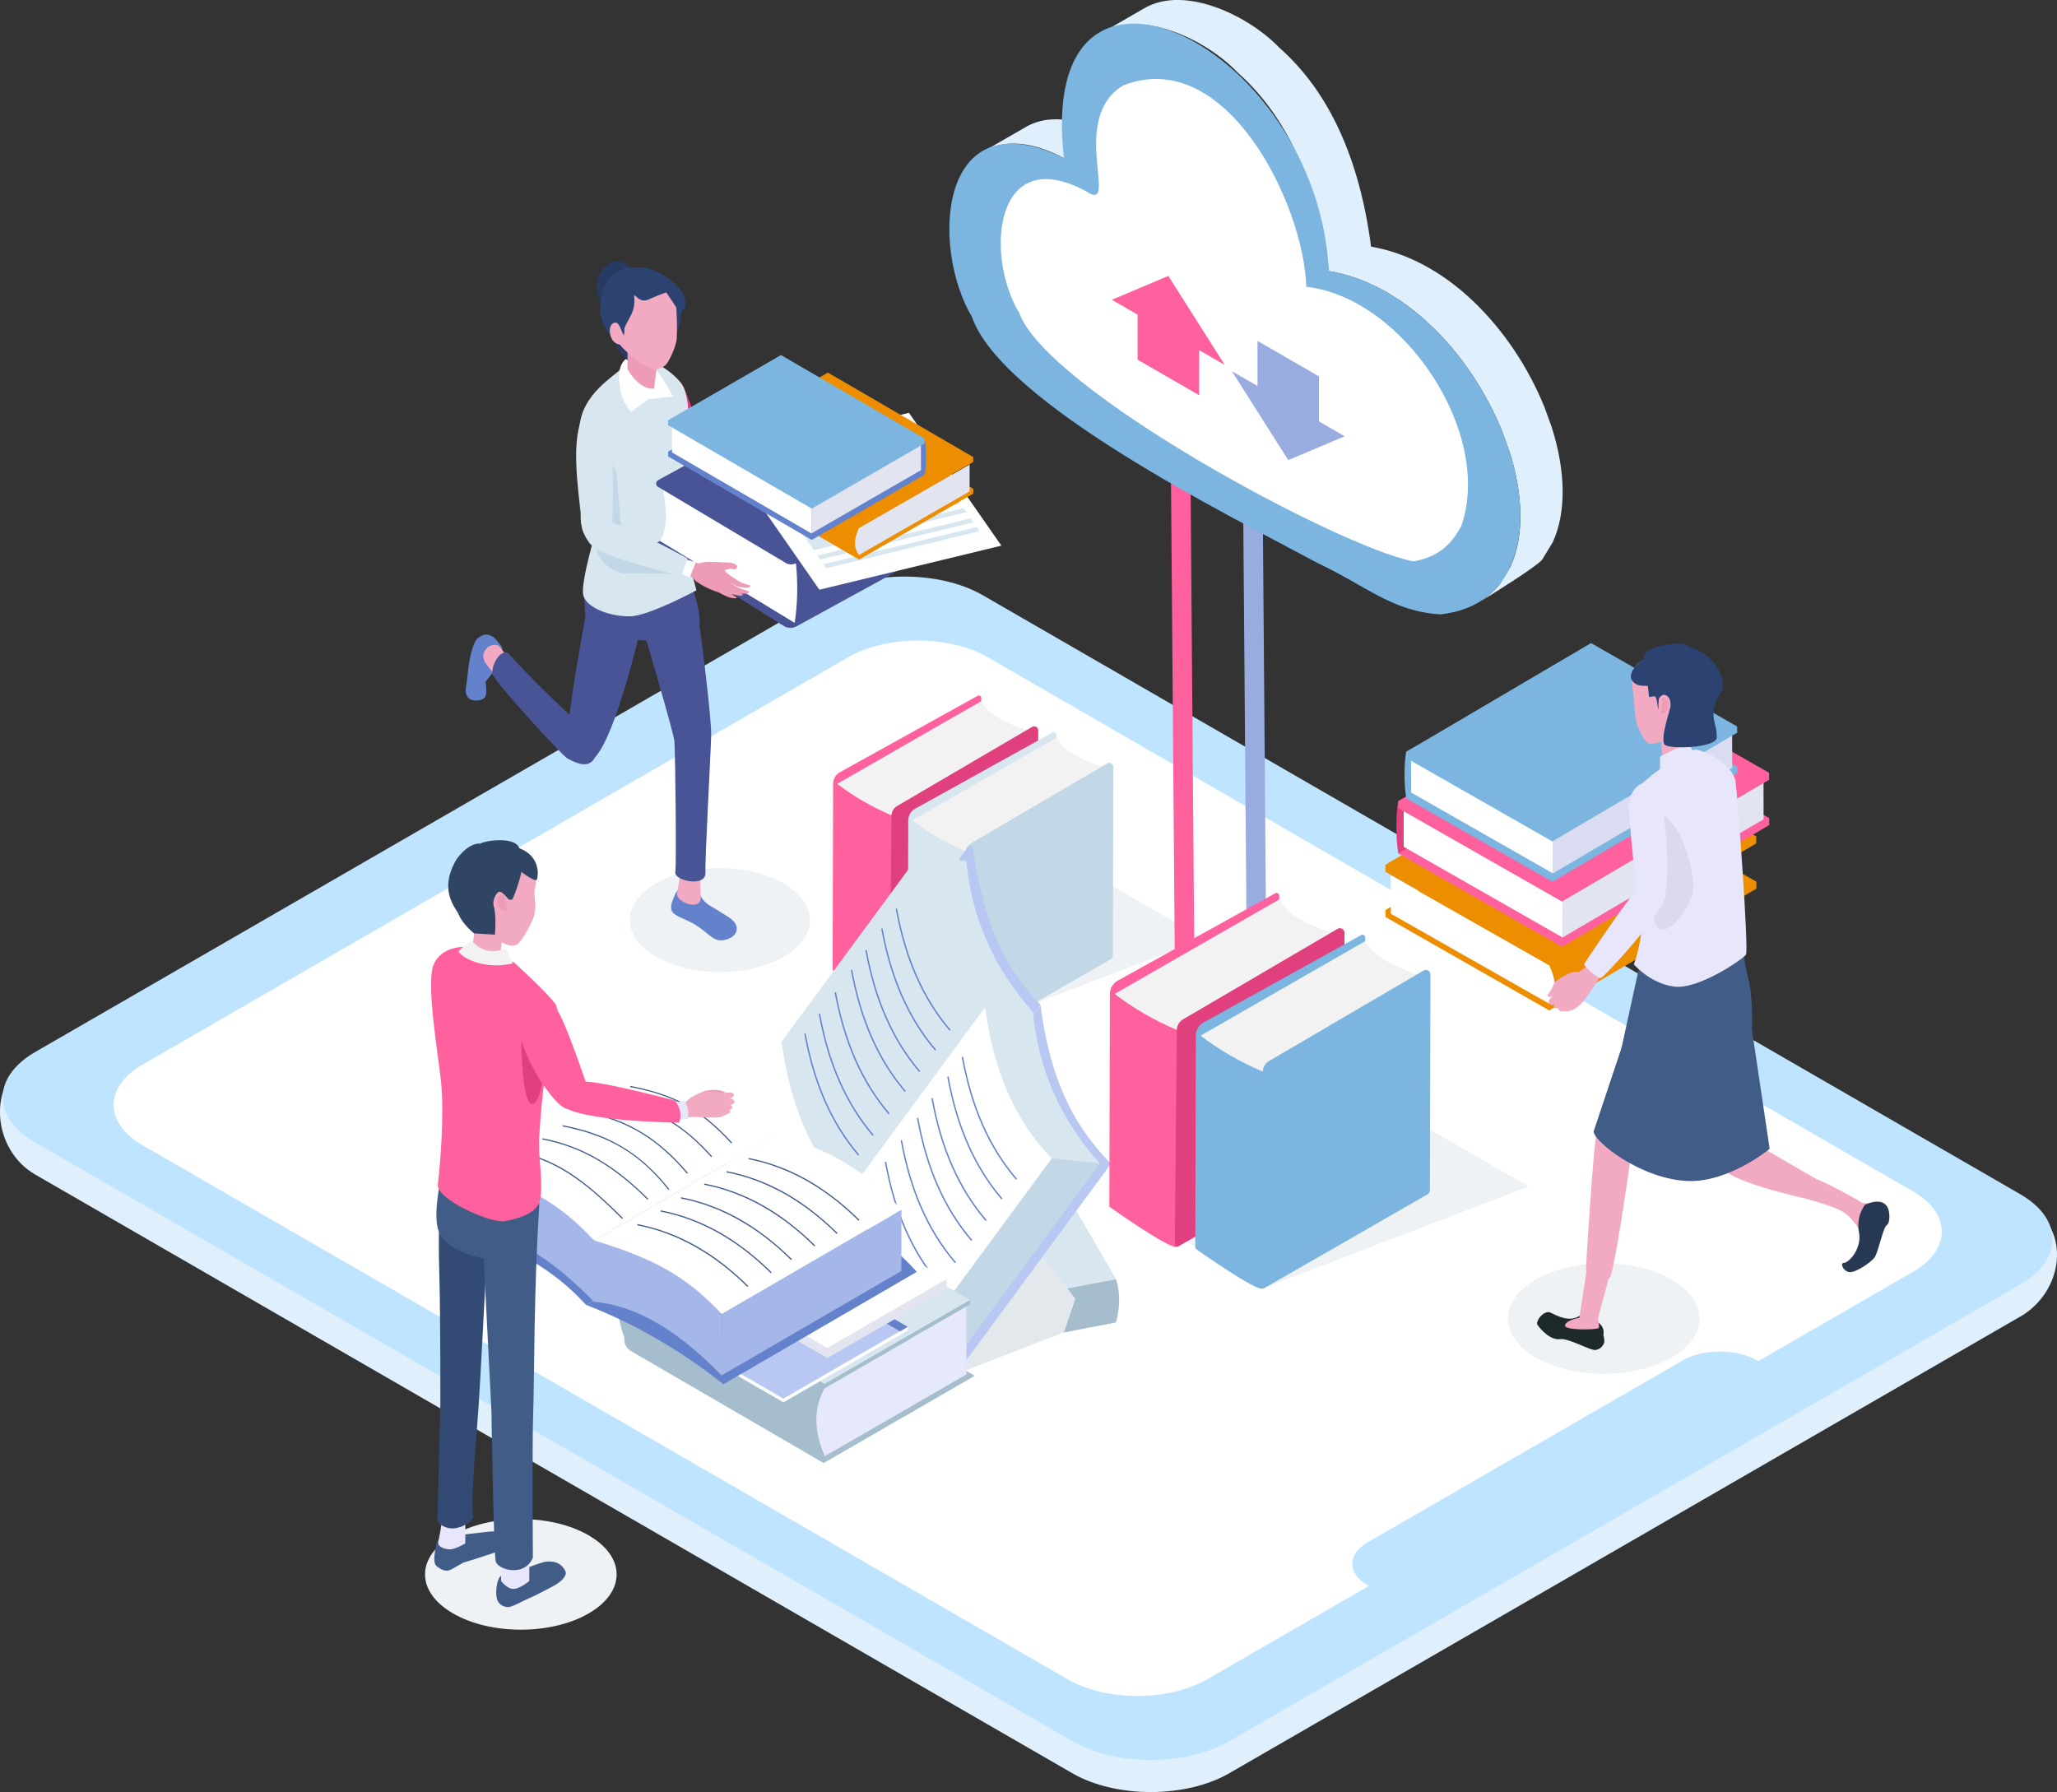 <?xml version="1.0" encoding="UTF-8"?>
<svg xmlns="http://www.w3.org/2000/svg" viewBox="0 0 369.31 321.76">
  <rect x="0" y="0" width="369.31" height="321.76" fill="#333333" stroke="none"/>
  <defs>
    <style>
      .cls-1 {
        fill: #ed8e00;
      }

      .cls-2 {
        fill: #bfe4ff;
      }

      .cls-3 {
        fill: #485496;
      }

      .cls-4 {
        fill: #fe619d;
      }

      .cls-5 {
        fill: #304464;
      }

      .cls-6 {
        fill: #dadcf2;
      }

      .cls-7 {
        fill: #2c4270;
      }

      .cls-8 {
        fill: #fff;
      }

      .cls-9 {
        fill: #c3d8e6;
      }

      .cls-10 {
        fill: #263a62;
      }

      .cls-11 {
        fill: #ffe8ff;
      }

      .cls-12 {
        fill: #415c87;
      }

      .cls-13 {
        fill: #273852;
      }

      .cls-14 {
        fill: #99ace0;
      }

      .cls-15 {
        fill: #6482cc;
      }

      .cls-16 {
        fill: #f2f2f2;
      }

      .cls-17 {
        fill: #1e292b;
      }

      .cls-18 {
        isolation: isolate;
      }

      .cls-19 {
        fill: #a5b7e8;
      }

      .cls-20 {
        fill: #dfeffb;
      }

      .cls-21 {
        fill: #e0407e;
      }

      .cls-22 {
        fill: #a5bdcc;
      }

      .cls-23 {
        fill: #ffc4fe;
      }

      .cls-24 {
        fill: #ed9bb6;
      }

      .cls-25 {
        fill: #e2e5f0;
      }

      .cls-26 {
        fill: #e8e6fb;
      }

      .cls-27 {
        fill: #eef2f5;
      }

      .cls-27, .cls-28 {
        mix-blend-mode: multiply;
      }

      .cls-29 {
        fill: #dbd9ed;
      }

      .cls-30 {
        fill: #b8c8f2;
      }

      .cls-31 {
        fill: #7bb5e0;
      }

      .cls-32 {
        fill: #e6e8fb;
      }

      .cls-33 {
        fill: #e688a7;
      }

      .cls-34 {
        fill: #d8e6f0;
      }

      .cls-35 {
        fill: #99c2e0;
      }

      .cls-36 {
        fill: #f2aac2;
      }

      .cls-28 {
        fill: #e3e8ed;
      }

      .cls-37 {
        fill: #334b74;
      }
    </style>
  </defs>
  <g class="cls-18">
    <g id="_レイヤー_2" data-name="レイヤー 2">
      <g id="Layer_1" data-name="Layer 1">
        <g>
          <g>
            <path class="cls-20" d="M362.7,236.39l-142.03,82c-7.77,4.48-20.36,4.48-28.12,0L6.32,210.88c-7.77-4.48-8.72-16.43-.95-20.92l142.99-77.32c7.77-4.48,20.36-4.48,28.12,0l187.69,103.72c7.77,4.48,6.3,15.55-1.47,20.04Z"/>
            <path class="cls-2" d="M362.7,230.63l-142.03,82c-7.77,4.48-20.36,4.48-28.12,0L6.32,205.12c-7.77-4.48-7.77-11.75,0-16.24l142.03-82c7.77-4.48,20.36-4.48,28.12,0l186.22,107.52c7.77,4.48,7.77,11.75,0,16.24Z"/>
            <path class="cls-8" d="M343.42,228.37l-126.67,73.13c-6.93,4-18.15,4-25.08,0L25.6,205.62c-6.93-4-6.93-10.48,0-14.48l126.67-73.13c6.93-4,18.15-4,25.08,0l166.08,95.88c6.93,4,6.93,10.48,0,14.48Z"/>
            <path class="cls-2" d="M317.31,245.3l-69.94,40.38-1.82-1.05c-3.69-2.13-3.69-5.59,0-7.72l56.56-32.65c3.69-2.13,9.68-2.13,13.38,0l1.82,1.05Z"/>
          </g>
          <g>
            <path class="cls-27" d="M140.68,158.59c6.32,3.65,6.32,9.56,0,13.21s-16.56,3.65-22.88,0-6.32-9.56,0-13.21c6.32-3.65,16.56-3.65,22.88,0Z"/>
            <g>
              <g>
                <g>
                  <path class="cls-15" d="M89.96,115.96c-.38-.42-1.02-1.57-1.95-1.88-1-.34-1.41-.05-2.17.47-.83.57-1.55,3.3-1.84,6.21-.3,3.11-.64,3.04-.16,4.17.48,1.14,2.59,1.01,3.17.34.57-.68.16-2.86.16-2.86l2.22-2.8s1.35-2.77.57-3.65Z"/>
                  <path class="cls-36" d="M90.74,123.87c-2.47-3.84-3.76-4.49-3.95-5.79-.2-1.3,1.18-2.8,2.77-2.12,0,0,3.12,3.77,3.26,4.28.68,2.6-.16,6.61-2.07,3.63Z"/>
                  <path class="cls-3" d="M103.63,129.58c1.8,1.62,4.42,2.26,3.43,5.74s-4.46,1.2-5.24.82c-.78-.38-13.22-13.87-13.42-15.17s1.24-4.41,2.83-3.73c0,0,5.05,5.74,12.4,12.34Z"/>
                  <path class="cls-3" d="M105.39,109.24l9.22,5.23c-.81,3.53-5.53,22.08-8.98,22.17-3.45.1-1.98.28-3.48-1.36s3.24-26.04,3.24-26.04Z"/>
                </g>
                <g>
                  <path class="cls-15" d="M127.61,162.7c-.62-.33-1.49-1.07-1.86-1.95-.19-.44.13-1.61-1.93-1.53-2.07.08-2.45.96-2.61,1.37-.16.41-1.15,2.18-.5,3.13s2.68,1.28,4.75,2.73c1.77,1.24,2.33,2.06,3.45,2.33,1.12.27,2.95-.4,3.29-1.54.34-1.14-.5-1.93-1.12-2.38-.62-.45-2.86-1.83-3.48-2.16Z"/>
                  <path class="cls-36" d="M125.81,161.08c.09,2.66-4.54.86-4.25-.7.23-1.26.73-4.52.73-4.52l3.32-.8s.18,5.31.2,6.03Z"/>
                  <path class="cls-3" d="M115.75,113.97l9.94-1.03s2.09,15.96,1.99,19.14c-.13,4.52-1.12,21.98-1.03,24.64.09,2.66-5.7,1.4-5.41-.16.23-1.26,0-20.64-.15-23.41-.07-1.39-5.34-19.18-5.34-19.18Z"/>
                </g>
                <path class="cls-3" d="M106.35,102.76c1.54-2.55,16.71-.38,17.69,2.19.47,1.23,1.91,4.76,1.51,8.02s-11.43,1.89-11.43,1.89c-4.66.23-8.68.98-9.02-4.06-.34-5.05-.29-5.48,1.24-8.03Z"/>
              </g>
              <g>
                <g>
                  <path class="cls-36" d="M140.45,94.64l-.92,2.2s4.21,1.58,4.35,1.66c1.21-.56,1.42-1.55,1.29-2.64l-4.72-1.22Z"/>
                  <g>
                    <path class="cls-36" d="M144.91,95.89s1.45-.5,2.75-.31c1.19.18,2.34.89,2.42.96.09.07.63.22.87.65.16.29.06.94-.03,1.16-.21.5-.85.77-1.07,1.04-.26.32-.23.6-.61.56-1.5-.14-5.51-.1-6.94-2.66-1.21-.43,2.6-1.41,2.6-1.41Z"/>
                    <path class="cls-36" d="M148.04,95.49c.15-.17,5.83,2.76,5.84,3.19,0,.11-.19.4-.51.51-.32.11-3.37-2.06-3.5-2.31-.14-.25-1.83-1.39-1.83-1.39Z"/>
                    <path class="cls-36" d="M149.52,96.92c.15-.17,4.58,2.64,4.59,3.07,0,.11-.19.4-.51.51-.32.11-3.37-2.06-3.5-2.31-.14-.24-.58-1.27-.58-1.27Z"/>
                    <path class="cls-36" d="M148.51,97.46c.15-.17,4.58,2.64,4.59,3.07,0,.11-.19.4-.51.51-.32.11-3.37-2.06-3.5-2.31-.14-.24-.58-1.27-.58-1.27Z"/>
                    <path class="cls-36" d="M148.59,98.68c.11-.13,3.46,2,3.47,2.32,0,.08-.14.3-.38.38-.24.08-2.54-1.56-2.65-1.74-.1-.19-.44-.96-.44-.96Z"/>
                    <g>
                      <path class="cls-33" d="M145.13,97.4c.41-.8,2.74-2.15,2.97-1.84.17.23.81.46.93.71.22.44-.43,1.48-.98,1.3-.33-.1-.39.43-.56.44-.16.02-.28-.07-.76.03-.61.13-1.84-.19-1.61-.64Z"/>
                      <path class="cls-36" d="M145.06,95.85c1.02-.49,2.99-.91,3.74-.57l-.47,1.09c-.24.1-.29,1.08-.8,1.31-.51.23-1.59.38-2.14-.06-.53-.42-.98-1.96-.32-1.76Z"/>
                      <path class="cls-36" d="M146.6,95.51c.3-.42,1.76-.72,2.03-.79.35-.1,1.64-.63,1.73-.62.33.05.2.82.01,1.02-.23.24-1.11.31-1.11.31,0,0,.08-.14-.88.73-.96.88-1.79-.65-1.79-.65Z"/>
                    </g>
                  </g>
                </g>
                <path class="cls-21" d="M129.2,89.06s-5.59-19.14-7.04-20.5c-1.45-1.36-1.84,8.14-1.41,11.06.9,6.19,2.65,11.89,4.57,12.59,2.84,1.03,3.88-3.15,3.88-3.15Z"/>
                <g>
                  <polygon class="cls-8" points="142.01 94.69 140.57 97.76 142.3 98.18 143.34 95.3 142.01 94.69"/>
                  <path class="cls-21" d="M126.22,86.88s-3.71,2.93-.89,5.33c2.81,2.4,15.63,5.62,15.79,5.7l1.38-3.29s-16.06-8.07-16.28-7.74Z"/>
                </g>
              </g>
              <g>
                <path class="cls-34" d="M104.09,76.19c.66-5.37,5.69-8.35,7.69-10.16,0,0-.29.56-.6,1.34.72-.87,1.47-1.6,2.24-2.07,1.24-.75,2.37-.73,3.35-.3-.1-.27-.15-.45-.15-.45,0,0,4.13,1.93,5.84,4.52,1.71,2.59,1.14,10.11.81,12.77-.33,2.66-.27,8.64-.38,12.4-.11,3.86,2.15,11.74,2.15,11.74,0,0-8.5,4.62-11.93,4.68-3.55.06-8.04-1.55-8.42-3.97-.38-2.42,2.38-11.65,2.38-11.65-2.83-6.2-3.65-13.47-2.99-18.84Z"/>
                <path class="cls-9" d="M104.57,88.93s.74-8.77,1.03-9.84c1.09-4.06,5.08,5.88,5.08,5.88l1.16,13.83s11.78,2.78,11.66,3.85c-.07.64-10.58.18-11.71.31-5.56-1.59-4.74-6.01-6.09-9.11-1.35-3.09-1.13-4.93-1.13-4.93Z"/>
              </g>
              <g>
                <path class="cls-8" d="M117.26,66.02c.92.19,3.55,5.16,3.55,5.16l-4.85.56s-3.34-3.5-3.18-4.72c.11-.86,3.56-1.19,4.48-1Z"/>
                <path class="cls-8" d="M112.51,64.38c1.96-1.26,3.19.15,3.19.15-.28,0-4.42,4.72-4.42,4.72,0,0-.74-3.62,1.23-4.88Z"/>
                <g>
                  <path class="cls-10" d="M112.95,47.82c1.03.84,2.62,4.19,2.08,6.57-.32,1.43-1.91,4.84-2.63,4.71-1.31-.24-3.9-3.63-4.82-5.48-.92-1.85-.48-4.39,1.23-5.88,1.71-1.49,3.11-.77,4.14.07Z"/>
                  <path class="cls-10" d="M115.06,63.19c-.89,1.2-1.74,1.92-2.36,1.5-1.12-.75-3.75-4.78-3.06-6.44.33-.79,6.91,2.94,5.42,4.93Z"/>
                  <path class="cls-7" d="M122.24,54.02c-.22-1.77-9.97-2.82-9.97-2.82,0,0-.87,9.44-.27,10.05,1.25,1.29,5.27,2.2,7.63.74,1.22-.46,3.18-3.38,2.62-7.97Z"/>
                  <path class="cls-24" d="M118.31,64.45c-.09.94-.55,2.08-.59,2.88-.03.51-.29,2.47-.29,2.47-1.97.05-3.47-1.39-4.76-3.46v-3.51s5.69,1.19,5.65,1.62Z"/>
                  <path class="cls-36" d="M117.62,66.32c.83-.04,1.22-.25,1.83-.74s1.91-3.29,2.04-4.68c.07-.79.05-2.97.05-2.97,0,0-.07-1.53-.09-2.19-.21-5.48-5.27-7.16-9.79-5.03-5.74,2.72-2.33,6.98-.39,11.07.27.58,1.41,1.48,2,2.12.59.64,3.68,2.45,4.35,2.42Z"/>
                  <path class="cls-7" d="M110.19,49.25c2.7-1.79,3.13-1.13,4.78-1.22,2.68-.15,7.47,3.18,8.01,5.54.54,2.35-1.01,2.43-1.01,2.43l-2.35-3.5s-1.35.43-3.06,1.22c-1.76.81-2.28-.77-2.72-.66,0,0,.23,1.36-.2,2.66-.48,1.44-1.62,2.86-1.54,3.45,0,0,.23,2.43-1.62,1.74-1.35-.51-2.76-3.69-2.73-5.2.05-3.55,1.03-5.53,2.42-6.45Z"/>
                  <path class="cls-36" d="M111.74,59.73c.45,1.06,1.28,1.68.46,2.03-.82.35-1.99-.01-2.43-1.07-.45-1.06-.42-2.35.4-2.7.82-.35,1.13.68,1.57,1.74Z"/>
                </g>
                <path class="cls-8" d="M111.96,65.36c-.1,1.07,2.21,4.72,5.59,4.53l.32.73s-4.6,3.34-4.6,3.34c0,0-1.52-1.91-1.8-3.44-.29-1.53-.6-4.74.5-5.16Z"/>
              </g>
              <g>
                <g>
                  <path class="cls-3" d="M117.9,97.45c-.15.17-.15.37-.05.58l22.86,14.36c.69.43,1.57.46,2.28.07l27.84-15.24s1.3-11.56.36-11.69l-14.33-8.52c-.69-.41-1.55-.42-2.25-.03l-36.72,20.48Z"/>
                  <path class="cls-8" d="M118.72,86.43l24.19,14.7c.36,3.78.29,7.35-.24,10.7l-24.19-14.7c1.46-2.26,1.32-6.03.24-10.7Z"/>
                  <path class="cls-3" d="M146.37,70.75c.22-.12.49-.12.7,0l23.97,14.57c.25.15.24.51-.01.65l-28.07,15.13c-.59.32-1.31.32-1.88-.02l-22.96-13.68c-.45-.27-.43-.93.04-1.19l28.23-15.46Z"/>
                </g>
                <g>
                  <polygon class="cls-8" points="179.78 97.97 147.11 105.88 130.52 82.03 163.19 74.12 179.78 97.97"/>
                  <g>
                    <polygon class="cls-34" points="157.93 95.92 146.12 98.78 138.96 88.48 150.77 85.62 157.93 95.92"/>
                    <polygon class="cls-34" points="135.36 83.02 137.57 86.19 164.91 79.57 162.7 76.4 135.36 83.02"/>
                    <polygon class="cls-34" points="167.01 82.63 153.29 85.96 152.8 85.24 166.51 81.92 167.01 82.63"/>
                    <polygon class="cls-34" points="168.09 84.19 154.38 87.51 153.88 86.8 167.59 83.47 168.09 84.19"/>
                    <polygon class="cls-34" points="169.17 85.74 155.46 89.07 154.96 88.35 168.67 85.03 169.17 85.74"/>
                    <polygon class="cls-34" points="170.25 87.3 156.54 90.62 156.04 89.9 169.75 86.58 170.25 87.3"/>
                    <polygon class="cls-34" points="171.33 88.85 157.62 92.17 157.12 91.46 170.83 88.14 171.33 88.85"/>
                    <polygon class="cls-34" points="172.41 90.41 158.7 93.73 158.2 93.01 171.91 89.69 172.41 90.41"/>
                    <polygon class="cls-34" points="173.49 91.96 159.78 95.28 159.28 94.57 172.99 91.24 173.49 91.96"/>
                    <polygon class="cls-34" points="174.76 93.78 147.23 100.46 146.73 99.74 174.26 93.07 174.76 93.78"/>
                    <polygon class="cls-34" points="175.86 95.36 148.32 102.03 147.83 101.31 175.36 94.64 175.86 95.36"/>
                  </g>
                </g>
                <g class="cls-18">
                  <polygon class="cls-1" points="148.65 72.59 174.74 87.75 174.74 88.63 154.24 100.47 128.14 85.31 128.14 84.43 148.65 72.59"/>
                  <path class="cls-25" d="M154.22,94.79c-.92,1.97-.98,3.57,0,4.86l19.86-11.42v-4.82s-19.85,11.38-19.85,11.38Z"/>
                  <polygon class="cls-1" points="148.64 66.9 174.73 82.06 174.73 82.94 154.22 94.79 128.13 79.62 128.13 78.74 148.64 66.9"/>
                </g>
                <g class="cls-18">
                  <polygon class="cls-15" points="140.23 69.37 166.02 84.36 166.02 85.23 145.75 96.94 119.96 81.95 119.96 81.08 140.23 69.37"/>
                  <g>
                    <polygon class="cls-8" points="120.64 76.37 120.65 81.23 145.68 95.77 145.67 90.92 120.64 76.37"/>
                    <path class="cls-15" d="M140.98,65.07v4.85s25.04,15.32,25.04,15.32c.31-1.63.31-4.89-.01-6.49l-25.03-13.68Z"/>
                    <polygon class="cls-25" points="145.67 90.92 145.68 95.77 165.35 84.41 165.34 79.56 145.67 90.92"/>
                  </g>
                  <polygon class="cls-31" points="140.22 63.75 166.01 78.74 166.01 79.61 145.74 91.32 119.94 76.33 119.94 75.46 140.22 63.75"/>
                </g>
              </g>
              <g>
                <path class="cls-34" d="M109.93,95.53s.26-10.12-.01-15.4c-.27-5.28-4.24-9.08-5.82-3.93s.14,14.37.34,18.05c.21,3.68,5.34,4.11,5.49,1.29Z"/>
                <g>
                  <path class="cls-24" d="M124.45,103.72l-1.28-.69.84-2.1,1.52.22c1.07-.33,2.44-.4,3.19.02,1.21.68,2,2.15,2,2.15,0,0,.72-.16.45,1.57-.16,1.02-.71,1.29-1.78,1.47-.75.13-4.75-1.74-4.95-2.65Z"/>
                  <polygon class="cls-8" points="121.65 102.82 122.87 100.34 124.94 100.94 123.85 103.64 121.65 102.82"/>
                  <path class="cls-34" d="M105.86,97.53c-2.14-2.73-1.53-5.72-1.53-5.72,0,0,.96.63,4.27,1.61,5.88,1.74,14.75,6.84,14.84,6.83l-1.08,3.11s-14.37-3.11-16.51-5.84Z"/>
                  <g>
                    <path class="cls-24" d="M131.1,107.32c-.92-.29-2.02-.92-2.66-1.3-.57-.34-1.29-.59-1.08-1.05.21-.45.74-.05,2.3.56.46.22.92.63,1.45,1,.4.28.93.56,1.05.66.28.23-.04.34-1.06.12Z"/>
                    <path class="cls-24" d="M131.09,106.63c-.92-.29-1.35-.73-1.99-1.11-.57-.34-.68-.42-1.2-.77-.52-.66-.19-.88,1.37-.28.3.22,1.6,1,2.24,1.36.84.48,1.86.78,1.86.92,0,.41-1.26.09-2.28-.12Z"/>
                    <path class="cls-24" d="M132.6,106.46c-.92-.29-1.74-.79-2.39-1.17-.57-.34-.68-.42-1.2-.77-.52-.66-.19-.97,1.37-.36.31.22,1.28.84,1.93,1.21.83.47,2.22.73,2.21.87,0,.41-.91.44-1.93.22Z"/>
                    <path class="cls-24" d="M132.8,105.41c-.92-.29-1.74-.79-2.39-1.17-.57-.34-.68-.42-1.2-.77-.31-.4-1.34-1.79-.7-1.8.42,0,1.18.86,1.8,1.1.29.21,1.86,1.32,2.49,1.67.86.49,1.93.6,1.92.74,0,.41-.91.44-1.93.22Z"/>
                    <path class="cls-24" d="M127.66,102.05c1.4.9,3.29.05,3.29.05,0,0,.47,0,.87.11.4.11.63-.55.47-.69-.21-.18-.66-.48-1.46-.52s-3.16-.14-3.87-.1c-.42.03-.23.35.7,1.15Z"/>
                  </g>
                </g>
              </g>
            </g>
          </g>
          <g>
            <path class="cls-27" d="M300.09,229.72c6.72,3.88,6.72,10.16,0,14.04-6.72,3.88-17.61,3.88-24.32,0-6.72-3.88-6.72-10.16,0-14.04,6.72-3.88,17.61-3.88,24.32,0Z"/>
            <g>
              <g>
                <g class="cls-18">
                  <polygon class="cls-1" points="285.93 141.53 248.75 163.39 248.75 164.65 278.15 181.42 315.34 159.55 315.33 158.3 285.93 141.53"/>
                  <path class="cls-8" d="M278.13,173.29c1.33,2.81,1.42,5.09.05,6.94l-28.47-16.18-.02-6.88,28.43,16.12Z"/>
                  <polygon class="cls-1" points="285.91 133.4 248.72 155.27 248.73 156.52 278.13 173.29 315.31 151.43 315.31 150.17 285.91 133.4"/>
                </g>
                <g class="cls-18">
                  <polygon class="cls-4" points="288.24 130.11 251.06 151.97 251.06 153.23 280.46 170 317.65 148.13 317.64 146.88 288.24 130.11"/>
                  <g>
                    <polygon class="cls-25" points="316.62 140.08 316.63 147.09 280.55 168.32 280.54 161.3 316.62 140.08"/>
                    <path class="cls-21" d="M287.12,123.88l.02,7.01-36.08,22.34c-.46-2.35-.49-7.06-.03-9.39l36.09-19.96Z"/>
                    <polygon class="cls-8" points="280.54 161.3 280.55 168.32 252.02 152.04 252.01 145.03 280.54 161.3"/>
                  </g>
                  <polygon class="cls-4" points="288.22 121.98 251.03 143.85 251.04 145.1 280.44 161.87 317.62 140.01 317.62 138.75 288.22 121.98"/>
                </g>
                <g>
                  <polygon class="cls-31" points="285.67 122.72 252.49 142.23 252.49 143.35 278.73 158.32 311.91 138.81 311.9 137.68 285.67 122.72"/>
                  <g>
                    <polygon class="cls-6" points="310.99 131.62 311 137.88 278.81 156.81 278.79 150.56 310.99 131.62"/>
                    <path class="cls-31" d="M284.67,117.16v6.26s-32.18,19.93-32.18,19.93c-.41-2.1-.44-6.3-.03-8.38l32.2-17.81Z"/>
                    <polygon class="cls-8" points="278.79 150.56 278.81 156.81 253.35 142.29 253.33 136.03 278.79 150.56"/>
                  </g>
                  <polygon class="cls-31" points="285.65 115.46 252.47 134.98 252.47 136.1 278.71 151.07 311.89 131.55 311.88 130.43 285.65 115.46"/>
                </g>
              </g>
              <g>
                <g>
                  <g>
                    <path class="cls-36" d="M337.46,216.33c-.58-.58-2.55.04-3.4-.53-1.24-.84-7.23-3.98-7.77-4-1.67-.06-2.28,3.36-2.28,3.36,0,0,4.23,1.12,6.25,2.08,3.41,1.61,4.9,6.49,4.9,6.49,0,0,2.31-3.71,2.5-4.51s.39-2.31-.2-2.89Z"/>
                    <path class="cls-13" d="M333.75,221.22c-.56-2.91,1.1-4.92,1.1-4.92,0,0,3.18-1.61,4.13.66.25.61.46,2.5-.24,3.01s-1.48,4.77-2.16,5.75c-.68.98-3.42,2.79-4.52,2.68-1.1-.1-1.74-1.61-1.06-1.64,1.01-.05,3.32-2.63,2.76-5.54Z"/>
                  </g>
                  <path class="cls-36" d="M314.41,204.9l11.87,6.9-2.28,3.36s-14.23-3.07-15.54-6.09c-.59-1.35-2.04-5.03-2.14-8.35-.12-4.11,8.09,4.18,8.09,4.18Z"/>
                  <path class="cls-12" d="M314.45,186.74s-11.7,4.36-14.97,3.85c-3.27-.51-8.67-1-8.67-1l3.4-15.58,18.62-5.32s.05,3.21,1.07,7.06c1.02,3.85.56,10.99.56,10.99Z"/>
                </g>
                <g>
                  <g>
                    <path class="cls-17" d="M285.5,236.45c-.59-.4-1.79-.28-1.79-.28-1.9,1.33-4.12.09-5.31-.49-1.19-.58-2.8,1.56-2.36,2.2.51.74,2.27,2.79,4.05,2.55,1.56-.21,5.54,2.15,6.42,1.95.88-.2,1.17-.65,1.43-1.11.26-.46-.08-1.67-.07-1.47.27-1.87-.81-2.28-2.38-3.36Z"/>
                    <path class="cls-36" d="M286.96,236.48c.14-.75,2.54-9.09,2.58-10.12.26-7.19-3.99-2.64-4.45.33-.4,2.61-1.54,9.91-1.54,9.91,0,0-2.3.35-2.57,1.34-.25.93,5.26.83,5.94.55.43-.18-.11-1.26.03-2.01Z"/>
                  </g>
                  <path class="cls-36" d="M292.94,206.17c-.57,5.21-3.26,22.54-3.87,23.15-.69.69-4.28-.49-4.32-1.29-.04-.8,1.36-22.49,1.89-24.67l6.3,2.81Z"/>
                  <path class="cls-12" d="M293.5,181.08l20.27-1.39,3.95,26.58s-7.26,6.02-14.62,5.77c-8.28-.27-16.78-6.91-16.99-8.88.04-.18,7.38-22.07,7.38-22.07Z"/>
                </g>
              </g>
              <g>
                <g>
                  <path class="cls-26" d="M311.6,140.3c-.35-2.49-4.39-5.27-7.07-5.7-1.44-.23-11,5.9-11.99,9-.99,3.1,2.64,7.33,2.68,15.57.04,9.6-1.89,13.97-1.89,13.97,0,0,2.91,3.43,7.25,4s12.36-4.93,12.89-5.75c.52-.82-1.49-28.36-1.87-31.09Z"/>
                  <path class="cls-29" d="M293.45,144.96c-1.05,1.49,3.23,9.22,3.27,17.47.04,9.6,6.47,1.39,7.24-2.29.35-1.69-.83-8.21-3.15-11.52-2.75-3.9-6.78-4.46-7.35-3.66Z"/>
                  <path class="cls-35" d="M292.68,143.32c1.17,2.94,5.76,8.78,5.37,10.92s-1.56,4.61-2.83,4.54c-1.27-.07-3.1-16.85-2.54-15.46Z"/>
                </g>
                <g>
                  <g>
                    <path class="cls-36" d="M293.9,119.3c1.49-1.6,5.32-1.88,7.42-1.24,1.82.56,4.19,2.29,4.68,3.52.6,1.49.68,2.84-.22,4.74-.39.82-1.79,2.74-1.79,2.74-.4.46-1.68,3.17-.21,5.57-1.5-.32-3.88,1.48-4.99,1.49-.49,0-.57-2.94-.57-2.94,0,0-1.56.48-1.96.38-1.15-.29-1.89-2.5-2.23-3.17-.37-.74-.57-3.13-.67-4.5-.16-2.18-.94-4.99.55-6.6Z"/>
                    <path class="cls-24" d="M298.5,125.31c.85,0,1.18.86,1.05,1.62-.13.76-.95,1.28-1.37,1.17l.32-2.8Z"/>
                  </g>
                  <path class="cls-26" d="M302.98,133.34c-.36.25-4.93,2.5-4.93,2.5,0,0-.1,3.8.08,3.76,0,0,2.23-1.23,3.48-1.53.7-.16,3.95-.58,3.95-.58,0,0-2.4-4.01-2.58-4.15Z"/>
                  <path class="cls-7" d="M295.29,123.16s-.01-.02-.02-.04c0,0-1.56.2-2.29-1s.95-3.15,2.25-3.83c-.91-2.36,7.88-3.65,8.01-1.99.89.05,1.2.13,1.86.63,2.48,1.1,5.32,5.09,3.8,7.54-2.44,3.94-.6,5.14-.67,7.93-.05,1.92-8.62,2.17-9.36,1.29-.87-1.02,1.02-6.34,1.05-6.88.06-.99-.19-1.74-.91-2.02-.44-.17-.85.15-1.12.54-.16.23-.15,1.84-.11,2.11-.18-.33-.22-1.72-.53-2.29-.15-.28-1.16.03-1.16.03,0,0-.21-1.52-.24-2.03l-.55-.03s-.01.02-.02.04Z"/>
                </g>
              </g>
              <g>
                <g>
                  <path class="cls-36" d="M288.33,173.62s-1.53-1.45-1.89-1.14l-3.75,2.52s-2.38,2.34-4.23,4.15c-1.03,1.01.16,1.57.62,1.11-.12.14-.28.41.1.67.18.13.37.12.52.06,0,.07.04.18.17.33.3.35.73.29,1.01.22.05-.01.08-.04.12-.06.1.29,1.39-.09,1.91-.47.94-.69,1.06-.83,1.65-1.58,1.45-1.86,3.76-5.8,3.76-5.8ZM279.19,180.15s0,0-.01.01c.08-.1.01-.01.01-.01Z"/>
                  <path class="cls-36" d="M284.86,176.01c-.68-.52-.66-2.03-2.91-1.34-.5.15-2.83,1.38-2.99,2-.33,1.28-1.5,2.08-1.02,2.26,1.03.39,2-1.29,2.38-1.6.47-.38,5.47-1.08,4.53-1.32Z"/>
                </g>
                <path class="cls-26" d="M295.2,158.17c-1.91,1.58-10.63,14.58-10.78,14.92-.16.34,2.37,2.54,2.95,2.53.57-.01,11.95-12.51,11.73-15.16-.22-2.65-3.89-2.29-3.89-2.29Z"/>
                <path class="cls-26" d="M292.68,143.32c-.73,2.95,1.5,16.62,1.05,19.05,0,0,2.9,2.16,4.88-1.32,1.97-3.48-.46-19.08-.46-19.08-1.5-2.57-4.74-1.6-5.47,1.35Z"/>
              </g>
            </g>
          </g>
          <g>
            <polygon class="cls-27" points="216.12 168.56 176.8 183.61 159.58 172.98 191.68 154.45 216.12 168.56"/>
            <g>
              <path class="cls-4" d="M176.16,125.2c-.08-.22-.26-.32-.51-.34l-24.85,13.79c-.75.42-1.22,1.21-1.22,2.07l-.09,33.41c0,.06,10,7.07,10.6,6.27l15.14-8.88c.73-.43,1.18-1.21,1.17-2.06l-.23-44.27Z"/>
              <path class="cls-16" d="M185.9,131.56l-25.84,14.83c-3.67-1.59-6.93-3.47-9.74-5.66l25.84-14.83c1.34,2.5,4.89,4.29,9.74,5.66Z"/>
              <path class="cls-21" d="M186.31,165.02c0,.26-.14.51-.36.64l-25.6,14.7c-.26.15-.59-.04-.59-.34l.3-33.57c0-.71.38-1.37.98-1.72l24.28-14.23c.48-.28,1.08.08,1.08.64l-.08,33.88Z"/>
            </g>
            <g>
              <path class="cls-34" d="M189.65,131.76c-.08-.22-.26-.32-.51-.34l-24.85,13.79c-.75.42-1.22,1.21-1.22,2.07l-.09,33.41c0,.06,10,7.07,10.6,6.27l15.14-8.88c.73-.43,1.18-1.21,1.17-2.06l-.23-44.27Z"/>
              <path class="cls-16" d="M199.4,138.11l-25.84,14.83c-3.67-1.59-6.93-3.47-9.74-5.66l25.84-14.83c1.34,2.5,4.89,4.29,9.74,5.66Z"/>
              <path class="cls-9" d="M199.8,171.58c0,.26-.14.51-.36.64l-25.6,14.7c-.26.15-.59-.04-.59-.34l.09-33.58c0-.71.59-1.36,1.19-1.71l24.28-14.23c.48-.28,1.08.07,1.08.64l-.08,33.88Z"/>
            </g>
          </g>
          <g>
            <g>
              <path class="cls-4" d="M219.41,187.37c-.32.69-.92,1.31-1.77,1.79-2.52,1.45-6.5,1.43-9.05-.04h0c-1.27-.73-2.04-1.75-2.18-2.85-.15-1.27.58-2.47,2.01-3.3,2.52-1.45,6.5-1.44,9.05.04,1.27.73,2.04,1.74,2.18,2.85.06.52-.02,1.03-.24,1.5Z"/>
              <path class="cls-4" d="M212.78,186.7c-.96,0-1.75-.78-1.76-1.74l-.99-125.14c0-.97.77-1.76,1.74-1.77.98.05,1.76.77,1.77,1.74l.99,125.14c0,.97-.77,1.76-1.74,1.77h-.01Z"/>
            </g>
            <g>
              <path class="cls-14" d="M219.41,191.73c.32-.69.92-1.31,1.77-1.79,2.52-1.45,6.5-1.43,9.05.04h0c1.27.73,2.04,1.75,2.18,2.85.15,1.27-.58,2.47-2.01,3.3-2.52,1.45-6.5,1.44-9.05-.04-1.27-.73-2.04-1.74-2.18-2.85-.06-.52.02-1.03.24-1.5Z"/>
              <path class="cls-14" d="M225.77,195.18c-.96,0-1.75-.78-1.76-1.74l-.99-125.14c0-.97.77-1.76,1.74-1.77.98-.09,1.76.77,1.77,1.74l.99,125.14c0,.97-.77,1.76-1.74,1.77h-.01Z"/>
            </g>
            <g>
              <g>
                <path class="cls-20" d="M184.21,22.78l-7.58,4.37c2.8-1.61,7.4-2.43,14.39,1.23l7.58-4.37c-6.99-3.66-11.59-2.84-14.39-1.23Z"/>
                <path class="cls-20" d="M265.93,107.9c-.4.25-.64.4-.64.4.22-.13.43-.26.64-.4Z"/>
                <path class="cls-20" d="M278.58,76.66l-1.26-3.48-.03-.07c-2.88-7.16-7.42-13.92-12.78-19.02-5.62-5.35-11.94-8.72-18.35-9.8-2.07-15.87-7.59-27.86-16.41-35.67-5.54-5.8-17-11.35-24.26-7.16l-7.58,4.37c7.26-4.19,18.72,1.35,24.26,7.16,8.82,7.8,14.33,19.8,16.41,35.67,6.41,1.08,12.72,4.45,18.35,9.8,5.36,5.1,9.9,11.86,12.78,19.02l.03.07,1.26,3.48c2.54,7.97,2.63,15.29.25,20.58l-.05.12h0l-1.88,3.08-.08.1c-.95,1.18-2.05,2.17-3.3,2.99,2.28-1.41,9.94-6.19,10.88-7.36l.08-.1,1.88-3.08.05-.12c2.38-5.3,2.3-12.61-.25-20.58Z"/>
              </g>
              <g>
                <path id="_Path_" data-name="&amp;lt;Path&amp;gt;" class="cls-31" d="M258.63,110.31c-8.75-.55-13.14-5.01-22.05-9.21-15.84-8.53-56.74-28.7-62.1-44.24-7.42-12.49-6.07-39.51,16.54-28.48-5.15-45.02,45.46-20.57,47.56,20.28,15.21,2.54,27.7,17.64,32.41,32.37,4.33,13.19,2.08,27.67-12.37,29.28Z"/>
                <path id="_Path_-2" data-name="&amp;lt;Path&amp;gt;" class="cls-8" d="M262.37,94.4c-1.77,3.42-4.32,5.72-8.69,6.38-13.63-2.7-65.76-30.88-70.67-44.57-6.24-10.27-4.53-30.67,11.88-21.93,6.41,4.39-3.23-12.83,6.72-18.92,18.49-7.34,32.49,21.33,32.92,36.13,17.39,1.95,33.61,26.23,27.84,42.91Z"/>
              </g>
            </g>
            <g>
              <polygon class="cls-4" points="219.89 65.52 209.76 49.54 199.63 53.82 204.24 56.49 204.24 64.58 215.28 70.95 215.28 62.86 219.89 65.52"/>
              <polygon class="cls-14" points="221.16 66.63 231.29 82.61 241.42 78.33 236.81 75.67 236.81 67.58 225.77 61.21 225.77 69.3 221.16 66.63"/>
            </g>
          </g>
          <g>
            <g>
              <polygon id="_Path_-3" data-name="&amp;lt;Path&amp;gt;" class="cls-22" points="200.35 237.41 169.94 243.27 162.34 230.13 192.75 224.26 200.35 237.41"/>
              <polygon id="_Path_-4" data-name="&amp;lt;Path&amp;gt;" class="cls-32" points="170.27 242.56 163.48 230.65 192.86 221.84 199.61 234.85 170.27 242.56"/>
              <polygon id="_Path_-5" data-name="&amp;lt;Path&amp;gt;" class="cls-32" points="163.48 224.34 163.48 230.65 193.89 224.78 192.88 219.03 163.48 224.34"/>
              <polygon id="_Path_-6" data-name="&amp;lt;Path&amp;gt;" class="cls-34" points="200.35 229.66 169.94 235.53 162.34 222.39 192.75 216.52 200.35 229.66"/>
              <path class="cls-22" d="M200.36,237.41l-9.33,1.8-8.65,1.67-12.43,2.4v-7.74l10.92-2.11,10.79-2.08,8.71-1.68c.72,2.28.77,4.84,0,7.74Z"/>
            </g>
            <polygon class="cls-28" points="193.07 233.2 191.02 239.21 171.89 246.61 180.86 233.43 178.16 220.11 183.56 220.77 191.65 231.34 193.07 233.2"/>
            <g>
              <g>
                <path class="cls-30" d="M199.47,208.93l-27.32,37.11c-7.64-7.81-12.69-28.46-12.69-28.53l27.33-37.13c1.62,12.01,4.98,20.74,12.67,28.55Z"/>
                <path class="cls-30" d="M186.79,180.37l-27.32,37.11c-7.64-7.81-12.28-29.2-12.28-29.28l26.55-36.06c.29-.39.9-.24.97.24,1.66,11.39,4.66,20.46,12.08,27.99Z"/>
              </g>
              <g>
                <path class="cls-34" d="M164.88,153.69l8.63.91c.89,10.01,4.79,19.09,11.98,27.15l-8.63-.91c-8.03-6.37-11.59-15.71-11.98-27.15Z"/>
                <path class="cls-34" d="M176.85,180.84l-24.6,33.42c-6.86-7.02-10.45-16.3-11.89-27.07l-.1.13c0-.07,0-.13,0-.2l24.61-33.44c1.45,10.81,5.06,20.12,11.98,27.15Z"/>
                <g>
                  <path class="cls-15" d="M170.47,185.05c-4.86-5.71-8.02-12.87-9.66-21.87l.24-.04c1.64,8.96,4.78,16.07,9.61,21.75l-.19.16Z"/>
                  <path class="cls-15" d="M167.87,188.61c-4.86-5.71-8.02-12.87-9.66-21.87l.24-.04c1.64,8.96,4.78,16.07,9.61,21.75l-.19.16Z"/>
                  <path class="cls-15" d="M165.03,192.49c-4.86-5.71-8.02-12.87-9.66-21.87l.24-.04c1.64,8.96,4.78,16.07,9.61,21.75l-.19.16Z"/>
                  <path class="cls-15" d="M162.43,196.04c-4.86-5.71-8.02-12.87-9.66-21.87l.24-.04c1.64,8.96,4.78,16.07,9.61,21.75l-.19.16Z"/>
                  <path class="cls-15" d="M159.51,200.04c-4.86-5.71-8.02-12.87-9.66-21.87l.24-.04c1.64,8.96,4.78,16.07,9.61,21.75l-.19.16Z"/>
                  <path class="cls-15" d="M156.66,203.92c-4.86-5.71-8.02-12.87-9.66-21.87l.24-.04c1.64,8.96,4.78,16.07,9.61,21.75l-.19.16Z"/>
                  <path class="cls-15" d="M154.06,207.47c-4.86-5.71-8.02-12.87-9.66-21.87l.24-.04c1.64,8.96,4.78,16.07,9.61,21.75l-.19.16Z"/>
                </g>
              </g>
              <g>
                <g>
                  <polygon class="cls-9" points="188.83 208 197.46 208.91 172.84 242.34 164.21 241.43 188.83 208"/>
                  <path class="cls-34" d="M176.85,180.84l8.63.91c.89,10.01,4.79,19.09,11.98,27.15l-8.63-.91c-8.03-6.37-11.59-15.71-11.98-27.15Z"/>
                  <path class="cls-8" d="M188.83,207.99l-24.6,33.42c-6.86-7.02-10.45-16.3-11.89-27.07l-.1.13c0-.07,0-.13,0-.2l24.61-33.44c1.45,10.81,5.06,20.12,11.98,27.15Z"/>
                </g>
                <g>
                  <path class="cls-15" d="M182.43,211.77s-.07-.01-.09-.04c-4.86-5.71-8.02-12.87-9.66-21.87-.01-.07.03-.13.1-.14.07-.01.13.03.14.1,1.64,8.96,4.78,16.07,9.61,21.75.04.05.04.13-.01.18-.02.02-.05.03-.08.03Z"/>
                  <path class="cls-15" d="M179.83,215.32s-.07-.01-.09-.04c-4.86-5.71-8.02-12.87-9.66-21.87-.01-.07.03-.13.1-.14.07-.01.13.03.14.1,1.64,8.96,4.78,16.07,9.61,21.75.04.05.04.13-.01.17-.02.02-.05.03-.08.03Z"/>
                  <path class="cls-15" d="M176.99,219.2s-.07-.01-.09-.04c-4.86-5.71-8.02-12.87-9.66-21.87-.01-.07.03-.13.1-.14.07-.01.13.03.14.1,1.64,8.96,4.78,16.07,9.61,21.75.04.05.04.13-.01.18-.02.02-.05.03-.08.03Z"/>
                  <path class="cls-15" d="M174.39,222.75s-.07-.01-.09-.04c-4.86-5.71-8.02-12.87-9.66-21.87-.01-.07.03-.13.1-.14.07-.01.13.03.14.1,1.64,8.96,4.78,16.07,9.61,21.75.04.05.04.13-.01.18-.02.02-.05.03-.08.03Z"/>
                  <path class="cls-15" d="M171.47,226.75s-.07-.01-.09-.04c-4.86-5.71-8.02-12.87-9.66-21.87-.01-.07.03-.13.1-.14.07-.01.13.03.14.1,1.64,8.96,4.78,16.07,9.61,21.75.04.05.04.13-.01.17-.02.02-.05.03-.08.03Z"/>
                  <path class="cls-15" d="M168.63,230.63s-.07-.01-.09-.04c-4.86-5.71-8.02-12.87-9.66-21.87-.01-.07.03-.13.1-.14.07-.01.13.03.14.1,1.64,8.96,4.78,16.07,9.61,21.75.04.05.04.13-.01.18-.02.02-.05.03-.08.03Z"/>
                  <path class="cls-15" d="M166.03,234.18s-.07-.01-.09-.04c-4.86-5.71-8.02-12.87-9.66-21.87-.01-.07.03-.13.1-.14.07-.01.13.03.14.1,1.64,8.96,4.78,16.07,9.61,21.75.04.05.04.13-.01.18-.02.02-.05.03-.08.03Z"/>
                </g>
              </g>
            </g>
            <g>
              <path class="cls-22" d="M113.27,242.57l34.61,20.11,27.12-15.66-38.19-22.2-23.53,13.59c-1.6.92-1.6,3.23,0,4.15Z"/>
              <path class="cls-22" d="M112.25,228.43c-1.66,3.55-1.82,7.57.03,12.21l35.81,20.81-.03-12.21-35.81-20.81Z"/>
              <path class="cls-32" d="M148.06,249.24c-2.03,3.65-1.96,7.74.03,12.21l25.43-14.68-.03-12.21-25.43,14.68Z"/>
              <polygon class="cls-22" points="111.3 227.88 148.06 249.24 174.17 234.17 174.11 233.41 137.4 212.81 111.3 227.88"/>
              <polygon class="cls-34" points="111.29 227.11 148.05 248.47 174.15 233.4 137.39 212.04 111.29 227.11"/>
            </g>
            <g>
              <polygon class="cls-8" points="162.97 238.89 140.66 251.78 109.09 233.55 109.09 232.89 131.41 220.67 162.97 238.22 162.97 238.89"/>
              <polygon class="cls-30" points="162.97 238.22 140.66 251.11 109.09 232.89 131.41 220 162.97 238.22"/>
              <polygon class="cls-23" points="162.97 238.22 161.57 239.04 130.01 220.81 131.41 220 162.97 238.22"/>
              <polygon class="cls-15" points="162.97 238.22 161.57 239.04 130.01 220.81 131.41 220 162.97 238.22"/>
              <polygon class="cls-11" points="133.13 225.38 118.4 233.88 117.9 233.59 132.62 225.09 133.13 225.38"/>
              <polygon class="cls-11" points="135.66 226.84 120.94 235.34 120.44 235.05 135.16 226.55 135.66 226.84"/>
            </g>
            <g>
              <polygon class="cls-25" points="169.92 231.49 148.53 243.83 118.3 226.37 118.3 224.54 139.68 218.96 169.92 229.65 169.92 230.12 170.15 230.26 169.92 230.38 169.92 231.49"/>
              <polygon class="cls-8" points="169.92 229.65 148.53 241.99 118.3 224.53 139.68 212.19 169.92 229.65"/>
              <polygon class="cls-8" points="169.92 229.65 148.53 241.99 118.3 224.53 139.68 212.19 169.92 229.65"/>
            </g>
            <g>
              <g>
                <path class="cls-15" d="M137.49,215.55l-32.27,18.75c-5.96-6.63-13.76-10.81-22.91-13.23l32.27-18.75c9.29,1.71,16.72,6.46,22.91,13.23Z"/>
                <path class="cls-15" d="M164.61,228.35l-34.72,20.18c-7.68-6.04-15.87-10.85-24.66-14.24l34.72-20.18c10,1.83,17.99,6.95,24.66,14.24Z"/>
              </g>
              <g>
                <g>
                  <polygon class="cls-19" points="138.94 203.97 138.91 214.97 106.64 233.72 106.67 222.72 138.94 203.97"/>
                  <path class="cls-8" d="M138.94,203.97l-32.27,18.75-22.91-13.23,32.27-18.75c9.29,1.7,16.72,6.46,22.91,13.23Z"/>
                  <path class="cls-19" d="M106.67,222.72l-.03,11.01c-7.38-7.62-14.97-12.55-22.91-13.23l.03-11.01c10.7,3.22,16.68,6.5,22.91,13.23Z"/>
                </g>
                <g>
                  <path class="cls-12" d="M131.27,205.28c-6.07-6.68-11.24-8.77-18.13-10.1l.04-.21c4.03.78,7.02,1.77,9.71,3.22,2.96,1.59,5.67,3.8,8.54,6.95l-.16.14Z"/>
                  <path class="cls-12" d="M127.69,207.75c-5.97-6.71-11.1-8.76-18.48-10.19l.04-.21c4.24.82,7.17,1.75,9.8,3.12,3.09,1.6,5.88,3.87,8.8,7.15l-.16.14Z"/>
                  <path class="cls-12" d="M123.35,210.74c-5.28-6.24-10.71-9.52-18.16-10.97l.04-.21c3.75.73,6.99,1.93,9.91,3.69,2.95,1.77,5.69,4.18,8.37,7.35l-.16.14Z"/>
                  <path class="cls-12" d="M120,213.63c-5.12-6.46-10.62-9.76-19-11.39l.04-.21c4.05.79,7.29,1.92,10.2,3.58,3.28,1.86,6.19,4.44,8.92,7.89l-.17.13Z"/>
                  <path class="cls-12" d="M116.26,215.4c-6.28-6.23-11.93-9.46-18.9-10.82l.04-.21c3.63.71,6.92,1.94,10.06,3.78,2.94,1.72,5.86,4.04,8.94,7.1l-.15.15Z"/>
                  <path class="cls-12" d="M111.69,218.84c-5.41-5.37-10.9-10.31-18.51-11.79l.04-.21c3.42.67,6.66,2.06,9.88,4.27,3.15,2.16,6.06,4.92,8.75,7.58l-.15.15Z"/>
                </g>
              </g>
              <g>
                <g>
                  <polygon class="cls-19" points="161.85 217.19 161.82 228.2 129.55 246.95 129.59 235.95 161.85 217.19"/>
                  <path class="cls-8" d="M161.85,217.19l-32.27,18.75-22.91-13.23,32.27-18.75c9.29,1.7,16.72,6.46,22.91,13.23Z"/>
                  <path class="cls-19" d="M129.59,235.95l-.03,11.01c-7.38-7.62-14.97-12.55-22.91-13.23l.03-11.01c10.7,3.22,16.68,6.5,22.91,13.23Z"/>
                </g>
                <g>
                  <path class="cls-12" d="M154.16,219.19c-6-5.96-12.66-9.68-19.79-11.07l.04-.21c3.64.71,7.17,2.02,10.51,3.9,3.25,1.84,6.41,4.27,9.39,7.22l-.15.15Z"/>
                  <path class="cls-12" d="M150.23,221.56c-6-5.96-12.66-9.68-19.79-11.07l.04-.21c3.64.71,7.17,2.02,10.51,3.9,3.25,1.83,6.41,4.27,9.39,7.22l-.15.15Z"/>
                  <path class="cls-12" d="M146.21,223.78c-6-5.96-12.66-9.68-19.79-11.07l.04-.21c3.64.71,7.17,2.02,10.51,3.9,3.25,1.83,6.41,4.27,9.39,7.22l-.15.15Z"/>
                  <path class="cls-12" d="M142.03,226.24c-6-5.96-12.66-9.68-19.79-11.07l.04-.21c3.64.71,7.17,2.02,10.51,3.9,3.25,1.84,6.41,4.27,9.39,7.22l-.15.15Z"/>
                  <path class="cls-12" d="M138.38,228.59c-6-5.96-12.66-9.68-19.79-11.07l.04-.21c3.64.71,7.17,2.02,10.51,3.9,3.25,1.84,6.41,4.27,9.39,7.22l-.15.15Z"/>
                  <path class="cls-12" d="M134.2,231.06c-6-5.96-12.66-9.68-19.79-11.07l.04-.21c3.64.71,7.17,2.02,10.51,3.9,3.25,1.83,6.41,4.27,9.39,7.22l-.15.15Z"/>
                </g>
              </g>
            </g>
          </g>
          <g>
            <polygon class="cls-27" points="274.46 213.04 226.72 231.31 205.82 218.41 244.79 195.91 274.46 213.04"/>
            <g>
              <path class="cls-4" d="M229.67,160.69c-.09-.25-.3-.37-.58-.38l-28.42,15.76c-.86.48-1.4,1.38-1.4,2.37l-.1,38.2c0,.06,11.43,8.09,12.11,7.17l17.31-10.15c.84-.49,1.35-1.39,1.34-2.36l-.26-50.61Z"/>
              <path class="cls-16" d="M240.81,167.96l-29.54,16.96c-4.2-1.82-7.92-3.97-11.14-6.47l29.54-16.96c1.54,2.86,5.59,4.9,11.14,6.47Z"/>
              <path class="cls-21" d="M241.28,206.22c0,.3-.16.58-.41.73l-29.27,16.81c-.3.17-.67-.04-.67-.39l.35-38.38c0-.81.43-1.57,1.12-1.97l27.76-16.26c.55-.32,1.23.09,1.23.73l-.1,38.74Z"/>
            </g>
            <g>
              <path class="cls-31" d="M245.1,168.19c-.09-.25-.3-.37-.58-.38l-28.42,15.76c-.86.48-1.4,1.38-1.4,2.37l-.1,38.2c0,.06,11.43,8.09,12.11,7.17l17.31-10.15c.84-.49,1.35-1.39,1.34-2.36l-.26-50.61Z"/>
              <path class="cls-16" d="M256.24,175.45l-29.54,16.96c-4.2-1.82-7.92-3.97-11.14-6.47l29.54-16.96c1.54,2.86,5.59,4.9,11.14,6.47Z"/>
              <path class="cls-31" d="M256.71,213.71c0,.3-.16.58-.41.73l-29.27,16.81c-.3.17-.67-.04-.67-.39l.35-38.38c0-.81.43-1.57,1.12-1.97l27.76-16.26c.55-.32,1.23.09,1.23.73l-.1,38.74Z"/>
            </g>
          </g>
          <g>
            <path class="cls-27" d="M105.67,275.65c6.72,3.88,6.72,10.16,0,14.04-6.72,3.88-17.61,3.88-24.32,0-6.72-3.88-6.72-10.16,0-14.04,6.72-3.88,17.61-3.88,24.32,0Z"/>
            <g>
              <path class="cls-12" d="M92.52,281.91c.89.35,4.34-1.51,5.84-1.55,1.5-.04,2.39.39,3.11,1.63.46.8-.55,1.94-2.16,2.8-2.01,1.07-3.64,1.89-4.17,2.1-.96.38-3.13,1.65-3.88,1.65-.75,0-1.72-.37-2.03-1.42-.32-1.05-.09-3.36.57-4.05.66-.69,2.74-1.16,2.74-1.16Z"/>
              <path class="cls-12" d="M81.13,275.47c.68.36,4.97-.31,6.6-.47,1.39-.14,2.39.09,2.87.78.48.69.38,2.05-.49,2.47-1.1.54-6.93,2.32-6.93,2.32,0,0-1.09.6-2.15,1.2-1.06.6-2.03-.12-2.63-.56-1.05-.76.16-4.72.16-4.72l2.57-1.02Z"/>
              <path class="cls-26" d="M95.02,283.86s-1.66,1.42-2.84,1.42c-1.19,0-2.22-1.43-2.22-1.43v-5.16s5.07,0,5.07,0v5.16Z"/>
              <path class="cls-26" d="M83.53,277.12s-1.85,1.12-2.88,1.06c-1.03-.06-1.93-.54-1.97-1.06s.69-2.91.65-4.87l4.21-.07v4.94Z"/>
              <path class="cls-37" d="M87.37,226.01s-8.51-10.72-8.56-5.68c-.05,5.04-.01,5.58.07,8.6.21,7.69.18,23.25.18,23.25l-.52,20.85c.36.83,1.72,1.5,2.98,1.38,1.78-.17,3.53-1.47,3.44-2.14-.45-3.23.44-12.45.96-19.69.3-4.21,1.4-25.56,1.45-26.57Z"/>
              <path class="cls-12" d="M96.81,216.58c.34-5-14.7-14.21-16.19-10.51-.54,1.33-3.29,11.14-1.87,14.96,1.41,3.82,8.09,4.93,8.09,4.93l1.39,27.34s.4,25.5.77,27.03c.36,1.52,5.18,2.9,6.67-.65,0,0-.13-20.36.04-25.27.25-6.93.12-23.37,1.11-37.83Z"/>
            </g>
            <path class="cls-4" d="M78.62,212.71c-.33,2.54,9.47,7.06,12.12,6.53,3.89-.78,5.88-1.96,6.23-3.94.6-3.4-.38-7.21-.16-11.15.51-9.07,1.59-14.31,2.04-17.07.29-1.8,1.85-5.47.85-6.84-1.52-2.09-7.44-7.48-7.44-7.48,0,0-7.14-2.44-7.73-2.62-1.07-.33-5.23-.29-6.66,3.01s.78,16.04,1.29,20.82c.67,6.25-.19,15.95-.56,18.75Z"/>
            <g>
              <g>
                <path class="cls-36" d="M82.59,161.65c.17.91.69,2.3.69,2.3,2.84,2.92,1.72,5.74.68,6.94,0,0,1.67.67,3.52.86,1.85.19,2.34-.49,2.34-.49l.27-2.08s1.93,1.23,2.97.21c1.04-1.02,2.51-3.88,2.8-4.87.65-2.18-.23-3.66.26-5.46.58-2.15-1.51-4.32-3.17-5.82-1.66-1.5-5.29-1.14-7.36-.3-1.8.73-3,2.34-3.33,3.65-.32,1.31-.07,2.87.34,5.05Z"/>
                <path class="cls-24" d="M90.27,160.74c-.53-.28-1.24.71-.97,1.62.28.9,1.19,1.38,1.69,1.19,0,0-.2-2.53-.73-2.81Z"/>
              </g>
              <path class="cls-5" d="M81.58,154.96c1-1.93,3.1-3.66,4.66-3.49.88-.58,6.25-1.34,6.99.81,3.91,1.51,3.39,5.03,3.17,5.63-.22.6-2.81-1.37-2.81-1.37.03.65-1.65,5.66-1.74,4.96,0,0-.4.14-.59-.08-.32-.38-1.23-1.51-1.68-1.29-.72.35-1.18,1.75-.94,2.52.52,1.71.22,5.16.22,5.16l-3.74-.22s-2.03-1.59-2.77-3.41c-.45-1.11-3.47-4.01-.76-9.22Z"/>
              <path class="cls-16" d="M90.88,170.36c-2.16.55-3.98.94-6.28-1.53,0,0-1.92,1.46-2.3,2.02,1.17,1.61,5.34,3.19,9.75,2.12l-1.18-2.61Z"/>
            </g>
            <g>
              <path class="cls-21" d="M97.81,191.56s.67-8.12-2.37-9.4c-3.03-1.28-1.66,3.23-1.81,4.9-.1,1.15.23,11.18,1.87,11.16,1.64-.02,2.3-6.66,2.3-6.66Z"/>
              <g>
                <path class="cls-4" d="M99.58,180.66c1.85,1.98,6.57,16.57,6.57,16.57,0,0-2.65,2.99-5.02,1.57-2.37-1.42-8.24-9.93-8.28-16.4-.04-6.47,4.88-3.73,6.73-1.74Z"/>
                <g>
                  <path class="cls-24" d="M122.33,199.62c.29-1.24.93-1.75,2.94-3.13.15-.1.92-.6,1.87-.73,1.44-.2,3.2.04,3.11.66-.07.49-2.68.9-3.05,1-.96.26-.29,1.1-1,1.77-.93.87-2.87.94-3.88.43Z"/>
                  <g>
                    <path class="cls-36" d="M130.48,197.41c-1.21.05-3.66-.52-2.68-1.25.07.05,1.65.03,3.23,0,1.3-.03.66,1.21-.55,1.26Z"/>
                    <path class="cls-36" d="M130.88,197.37c1.1-.28,1.2.62.74.82-.42.18-1.27.54-1.78.55-.51,0-.99-.14-.99-.66,0-.52,1.39-.55,2.02-.71Z"/>
                    <path class="cls-36" d="M130.89,198.43c.83-.15.71.71.07.85-.45.1-1.01.58-1.41.5-.67-.14-1.02-.29-.41-.82.39-.19.56-.32,1.75-.53Z"/>
                    <path class="cls-36" d="M130.09,199.23c.83-.12,1.33.34.9.6-.39.24-1.63.72-2.03.78-.68.1-.9-.02-.51-.73.11.03.8-.53,1.64-.66Z"/>
                    <path class="cls-36" d="M122.36,198.73l.39,2.07s1.27-.33,2.02-.26c.49.05,3.61.15,4.18.07s1.51-.38,1.64-.97c.1-.42.69-1.38.38-2.65-.08-.31-2.19-1.03-3.85-1.03-1.43,0-2.52.8-2.73.91-1.14.59-1.57,1.46-2.02,1.86Z"/>
                  </g>
                  <path class="cls-26" d="M121.43,201.02l2.05-.05c.19-1.14.06-2.29-.56-3.32l-1.92.37c.57,2.47.28.79.43,3Z"/>
                  <path class="cls-4" d="M104.02,194.23c2.29-.61,17.24,3.39,17.24,3.39.87,1.45,1.16,2.35.69,3.95,0,0-18.83-.17-21.3-3.33-2.47-3.16,1.08-3.4,3.37-4.01Z"/>
                </g>
              </g>
            </g>
          </g>
        </g>
      </g>
    </g>
  </g>
</svg>